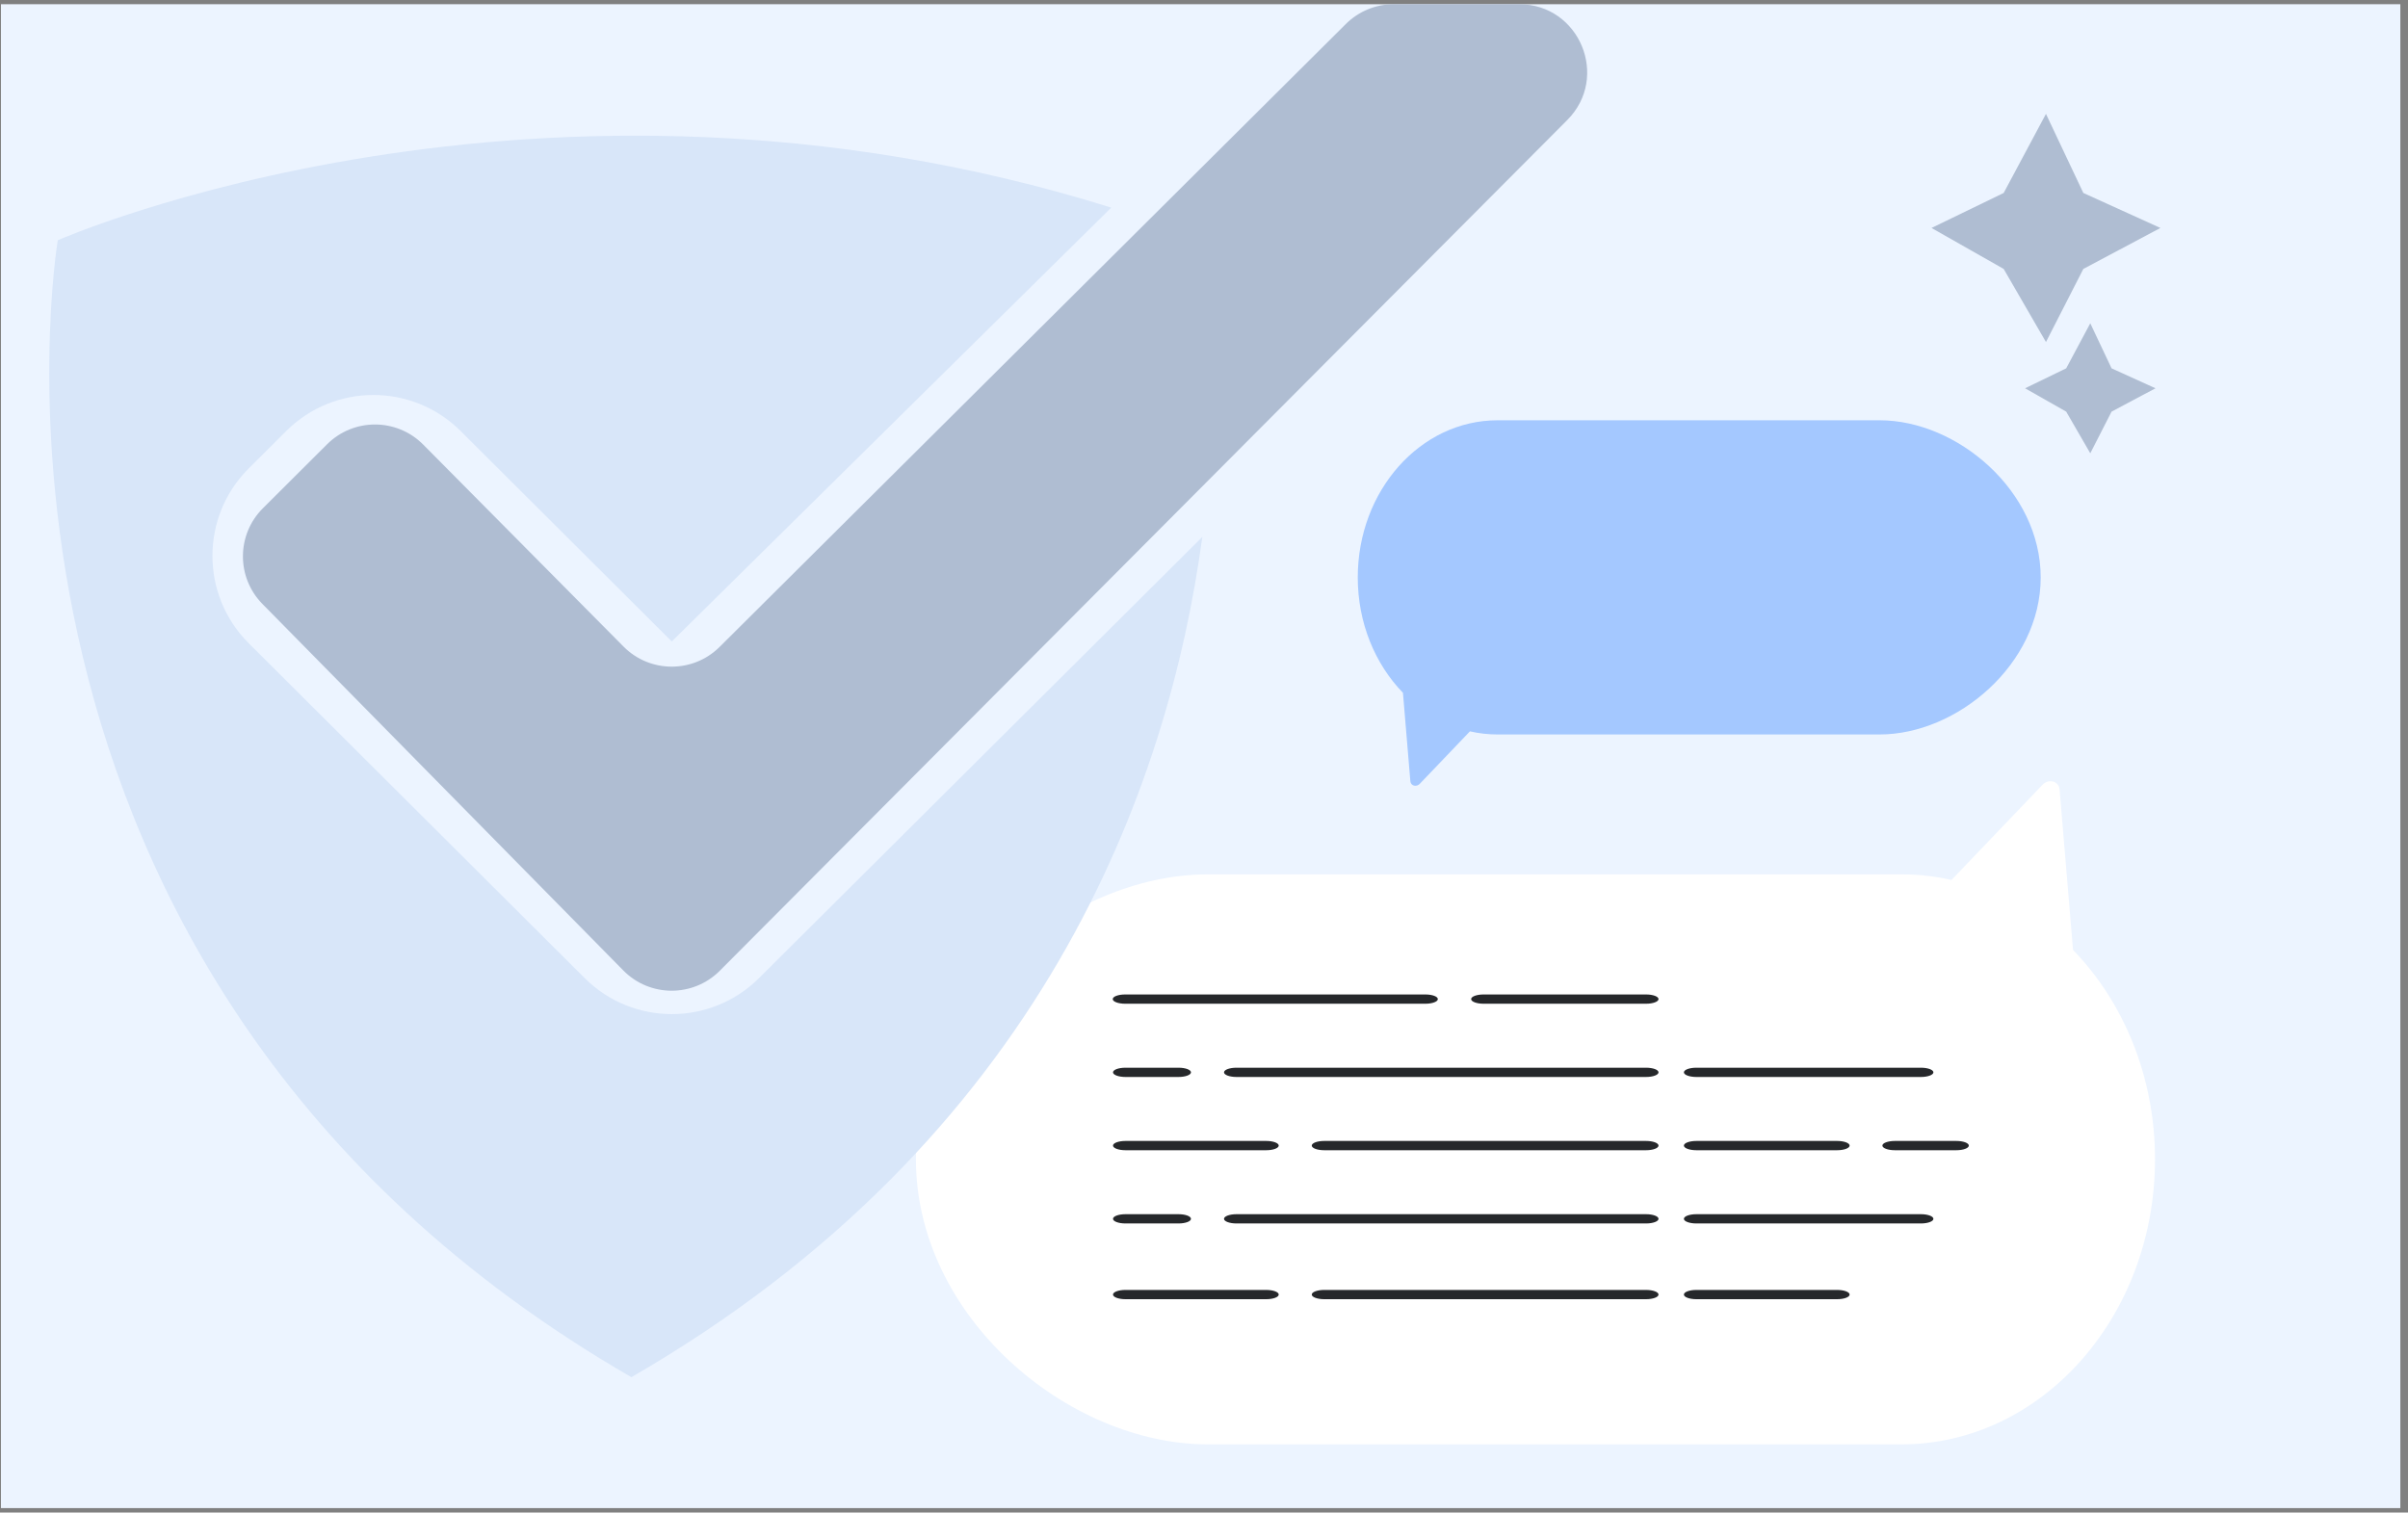 <svg width="390" height="245" viewBox="0 0 390 245" fill="none" xmlns="http://www.w3.org/2000/svg">
<rect x="0" y="0" width="390" height="245" fill="#808080" stroke="none"/>
<rect width="388.605" height="243.6" transform="matrix(1 0 0 -1 0.153 244.282)" fill="#ECF4FF"/>
<mask id="mask0_160_2928" style="mask-type:alpha" maskUnits="userSpaceOnUse" x="0" y="0" width="390" height="245">
<rect x="0.426" y="0.682" width="388.605" height="243.6" fill="black"/>
</mask>
<g mask="url(#mask0_160_2928)">
<path d="M335.785 153.907C343.932 162.336 349.024 174.388 349.024 187.774C349.024 213.289 330.625 233.96 307.95 233.96H195.649C172.939 233.96 148.343 213.289 148.343 187.774C148.343 162.26 172.939 141.627 195.649 141.627H307.95C310.733 141.627 313.449 141.932 316.063 142.542L330.755 127.172C331.646 126.142 333.44 126.393 333.573 127.897L335.751 153.907H335.785Z" fill="white"/>
<path d="M227.201 112.2C222.711 107.554 219.904 100.912 219.904 93.534C219.904 79.471 230.045 68.078 242.543 68.078H304.438C316.954 68.078 330.511 79.471 330.511 93.534C330.511 107.596 316.954 118.968 304.438 118.968H242.543C241.009 118.968 239.512 118.8 238.071 118.464L229.973 126.935C229.482 127.503 228.494 127.364 228.42 126.535L227.22 112.2H227.201Z" fill="#A4C8FF"/>
<path d="M232.872 161.834C232.872 162.249 231.973 162.584 230.86 162.584H182.231C181.118 162.584 180.219 162.249 180.219 161.834C180.219 161.419 181.118 161.084 182.231 161.084H230.86C231.973 161.084 232.872 161.419 232.872 161.834Z" fill="#26282B"/>
<path d="M268.615 161.834C268.615 162.249 267.716 162.584 266.603 162.584H240.277C239.164 162.584 238.265 162.249 238.265 161.834C238.265 161.419 239.164 161.084 240.277 161.084H266.603C267.716 161.084 268.615 161.419 268.615 161.834Z" fill="#26282B"/>
<path d="M192.89 173.698C192.89 174.113 191.991 174.448 190.878 174.448H182.274C181.161 174.448 180.262 174.113 180.262 173.698C180.262 173.283 181.161 172.948 182.274 172.948H190.878C191.991 172.948 192.89 173.283 192.89 173.698Z" fill="#26282B"/>
<path d="M268.615 173.698C268.615 174.113 267.716 174.448 266.603 174.448H200.253C199.14 174.448 198.241 174.113 198.241 173.698C198.241 173.283 199.14 172.948 200.253 172.948H266.603C267.716 172.948 268.615 173.283 268.615 173.698Z" fill="#26282B"/>
<path d="M313.134 173.698C313.134 174.113 312.235 174.448 311.122 174.448H274.736C273.623 174.448 272.724 174.113 272.724 173.698C272.724 173.283 273.623 172.948 274.736 172.948H311.122C312.235 172.948 313.134 173.283 313.134 173.698Z" fill="#26282B"/>
<path d="M192.89 197.426C192.89 197.841 191.991 198.176 190.878 198.176H182.274C181.161 198.176 180.262 197.841 180.262 197.426C180.262 197.011 181.161 196.676 182.274 196.676H190.878C191.991 196.676 192.89 197.011 192.89 197.426Z" fill="#26282B"/>
<path d="M268.615 197.426C268.615 197.841 267.716 198.176 266.603 198.176H200.253C199.14 198.176 198.241 197.841 198.241 197.426C198.241 197.011 199.14 196.676 200.253 196.676H266.603C267.716 196.676 268.615 197.011 268.615 197.426Z" fill="#26282B"/>
<path d="M313.134 197.426C313.134 197.841 312.235 198.176 311.122 198.176H274.736C273.623 198.176 272.724 197.841 272.724 197.426C272.724 197.011 273.623 196.676 274.736 196.676H311.122C312.235 196.676 313.134 197.011 313.134 197.426Z" fill="#26282B"/>
<path d="M207.102 185.562C207.102 185.977 206.203 186.312 205.09 186.312H182.274C181.161 186.312 180.262 185.977 180.262 185.562C180.262 185.147 181.161 184.812 182.274 184.812H205.09C206.203 184.812 207.102 185.147 207.102 185.562Z" fill="#26282B"/>
<path d="M299.564 185.562C299.564 185.977 298.665 186.312 297.552 186.312H274.736C273.623 186.312 272.724 185.977 272.724 185.562C272.724 185.147 273.623 184.812 274.736 184.812H297.552C298.665 184.812 299.564 185.147 299.564 185.562Z" fill="#26282B"/>
<path d="M318.87 185.562C318.87 185.977 317.971 186.312 316.858 186.312H306.884C305.771 186.312 304.872 185.977 304.872 185.562C304.872 185.147 305.771 184.812 306.884 184.812H316.858C317.971 184.812 318.87 185.147 318.87 185.562Z" fill="#26282B"/>
<path d="M268.615 185.562C268.615 185.977 267.716 186.312 266.603 186.312H214.465C213.352 186.312 212.453 185.977 212.453 185.562C212.453 185.147 213.352 184.812 214.465 184.812H266.603C267.716 184.812 268.615 185.147 268.615 185.562Z" fill="#26282B"/>
<path d="M207.102 209.694C207.102 210.109 206.203 210.444 205.09 210.444H182.274C181.161 210.444 180.262 210.109 180.262 209.694C180.262 209.279 181.161 208.944 182.274 208.944H205.09C206.203 208.944 207.102 209.279 207.102 209.694Z" fill="#26282B"/>
<path d="M299.564 209.694C299.564 210.109 298.665 210.444 297.552 210.444H274.736C273.623 210.444 272.724 210.109 272.724 209.694C272.724 209.279 273.623 208.944 274.736 208.944H297.552C298.665 208.944 299.564 209.279 299.564 209.694Z" fill="#26282B"/>
<path d="M268.615 209.694C268.615 210.109 267.716 210.444 266.603 210.444H214.465C213.352 210.444 212.453 210.109 212.453 209.694C212.453 209.279 213.352 208.944 214.465 208.944H266.603C267.716 208.944 268.615 209.279 268.615 209.694Z" fill="#26282B"/>
<path d="M331.365 18.447L324.514 31.258L312.828 36.925L324.514 43.56L331.365 55.403L337.418 43.56L349.901 36.925L337.418 31.258L331.365 18.447Z" fill="#AFBDD2"/>
<path d="M338.542 52.366L334.639 59.665L327.98 62.894L334.639 66.675L338.542 73.422L341.991 66.675L349.104 62.894L341.991 59.665L338.542 52.366Z" fill="#AFBDD2"/>
<path fill-rule="evenodd" clip-rule="evenodd" d="M94.693 158.43C102.494 166.206 115.114 166.211 122.921 158.441L194.729 86.972C189.256 127.375 168.917 184.544 102.26 223.078C-10.728 157.764 9.359 38.914 9.359 38.914C9.359 38.914 87.293 4.619 179.98 33.629L108.802 103.907L74.601 69.815C66.795 62.035 54.167 62.035 46.362 69.816L40.288 75.87C32.448 83.685 32.448 96.383 40.288 104.199L94.693 158.43Z" fill="#D8E6F9"/>
</g>
<path d="M116.58 157.238C112.263 161.572 105.239 161.551 100.948 157.192L42.507 97.833C38.264 93.523 38.296 86.596 42.58 82.326L52.967 71.971C57.278 67.674 64.258 67.694 68.544 72.016L100.983 104.729C105.265 109.048 112.24 109.072 116.552 104.782L217.976 3.884C220.037 1.833 222.826 0.682 225.734 0.682L246.04 0.682C255.83 0.682 260.742 12.509 253.834 19.445L116.58 157.238Z" fill="#AFBDD2"/>
</svg>
